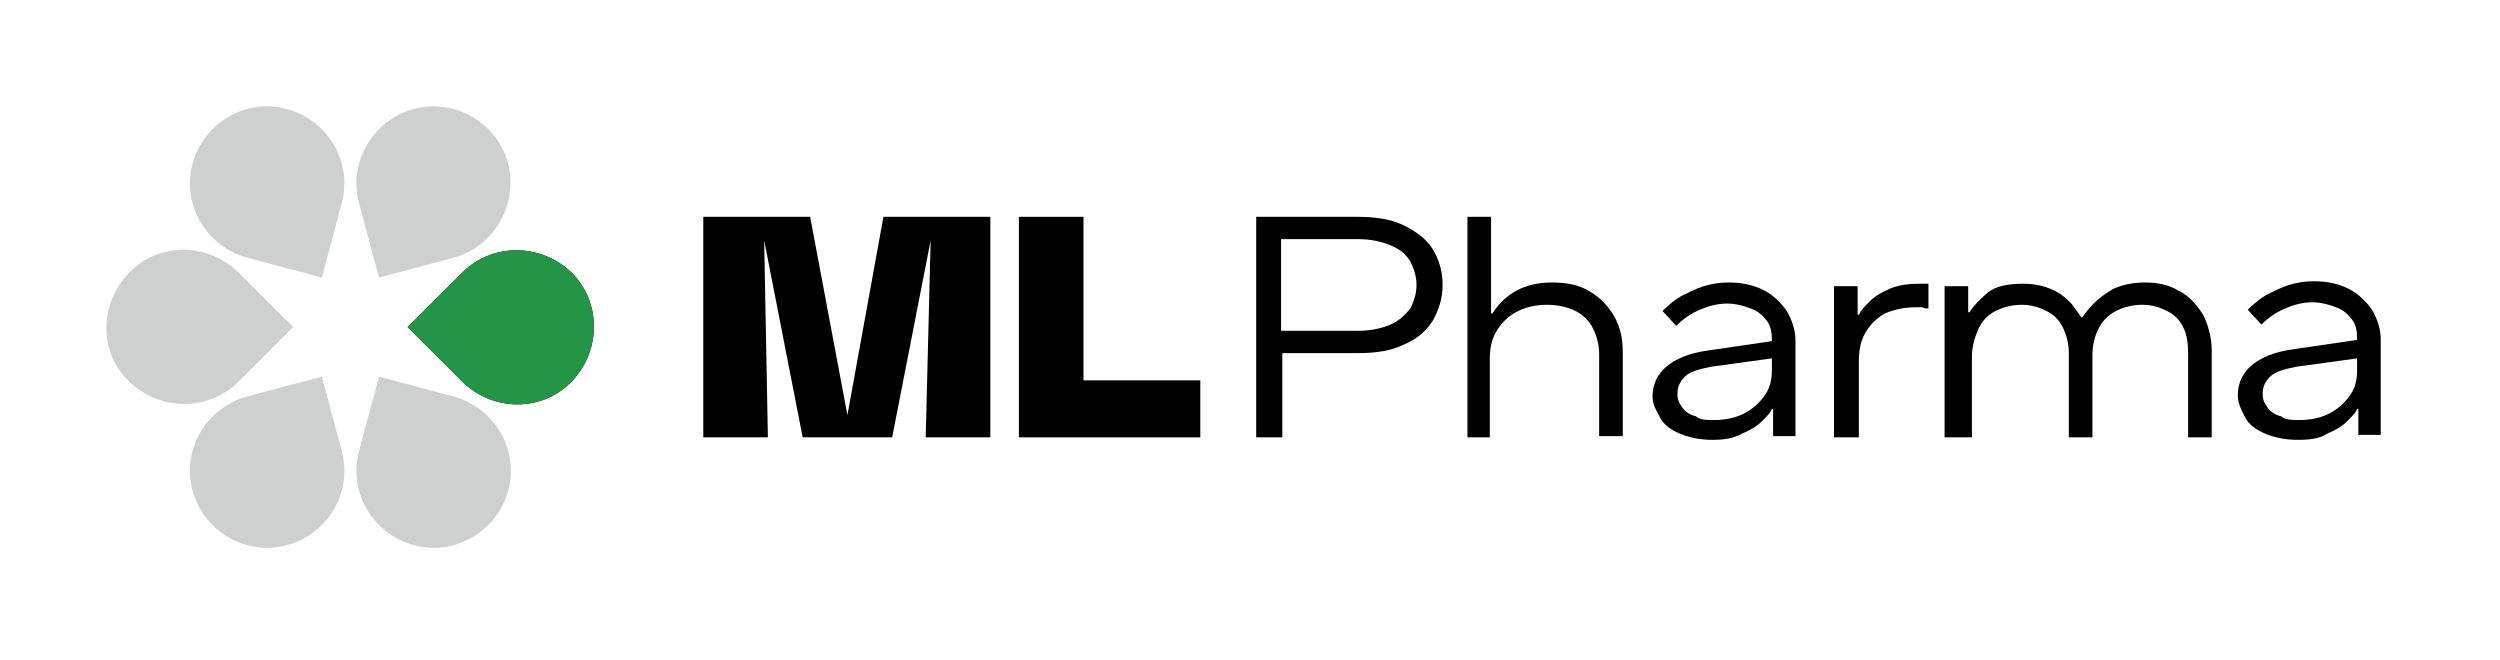 <svg width="159" height="42" viewBox="0 0 159 42" fill="none" xmlns="http://www.w3.org/2000/svg">
<path d="M79.895 27.816V13.79H86.375C87.482 13.79 88.509 13.947 89.299 14.341C90.09 14.735 90.722 15.208 91.117 15.839C91.512 16.469 91.749 17.257 91.749 18.124C91.749 18.991 91.512 19.7 91.117 20.409C90.722 21.039 90.09 21.591 89.299 21.906C88.509 22.3 87.561 22.458 86.375 22.458H81.555V27.816H79.895ZM86.375 21.039C87.165 21.039 87.877 20.882 88.43 20.645C88.983 20.409 89.378 20.015 89.694 19.621C89.931 19.148 90.09 18.675 90.09 18.124C90.09 17.572 89.931 17.099 89.694 16.627C89.457 16.233 89.062 15.839 88.43 15.602C87.877 15.366 87.165 15.208 86.375 15.208H81.476V21.039H86.375Z" fill="black"/>
<path d="M93.329 27.816V13.79H94.831V19.936H94.91C95.226 19.463 95.621 18.991 96.254 18.597C96.886 18.203 97.676 17.966 98.703 17.966C99.652 17.966 100.442 18.124 101.074 18.518C101.785 18.912 102.259 19.463 102.655 20.094C103.05 20.803 103.208 21.512 103.208 22.379V27.737H101.706V22.537C101.706 21.906 101.548 21.355 101.311 20.882C101.074 20.409 100.679 20.015 100.205 19.779C99.731 19.542 99.098 19.385 98.387 19.385C97.676 19.385 96.965 19.542 96.412 19.857C95.858 20.173 95.463 20.567 95.147 21.118C94.831 21.67 94.752 22.221 94.752 22.852V27.816H93.329Z" fill="black"/>
<path d="M108.898 27.974C108.107 27.974 107.396 27.816 106.843 27.58C106.29 27.343 105.816 27.028 105.579 26.555C105.341 26.082 105.104 25.767 105.104 25.216C105.104 24.428 105.42 23.797 105.974 23.325C106.527 22.852 107.396 22.458 108.582 22.3L113.402 21.591L112.691 22.379V21.591C112.691 21.118 112.612 20.724 112.375 20.409C112.138 20.094 111.822 19.779 111.347 19.621C110.952 19.463 110.399 19.306 109.846 19.306C109.214 19.306 108.661 19.463 108.107 19.7C107.554 19.936 107.08 20.251 106.606 20.724L105.737 19.779C106.132 19.385 106.527 19.069 106.922 18.833C107.396 18.597 107.87 18.36 108.344 18.203C108.898 18.045 109.372 17.966 109.925 17.966C110.794 17.966 111.505 18.124 112.138 18.439C112.77 18.754 113.244 19.227 113.639 19.779C113.955 20.33 114.192 20.961 114.192 21.67V27.737H112.77V26.004H112.691C112.612 26.24 112.375 26.477 112.059 26.792C111.743 27.107 111.347 27.343 110.794 27.58C110.241 27.895 109.609 27.974 108.898 27.974ZM109.056 26.713C109.767 26.713 110.478 26.555 111.031 26.24C111.584 25.925 111.98 25.531 112.296 25.058C112.612 24.585 112.691 24.034 112.691 23.561V22.064L113.402 22.694L108.819 23.325C108.028 23.482 107.475 23.64 107.159 23.955C106.843 24.27 106.685 24.585 106.685 25.058C106.685 25.373 106.764 25.61 107.001 25.925C107.159 26.161 107.475 26.398 107.87 26.477C108.107 26.713 108.502 26.713 109.056 26.713Z" fill="black"/>
<path d="M116.642 27.816V18.203H118.144V20.015H118.223C118.381 19.7 118.618 19.463 118.934 19.148C119.25 18.833 119.645 18.597 120.198 18.36C120.751 18.124 121.384 18.045 122.095 18.045H122.648V19.621C122.49 19.621 122.411 19.621 122.253 19.542C122.095 19.542 122.016 19.542 121.858 19.542C121.068 19.542 120.435 19.7 119.882 19.936C119.329 20.251 118.934 20.645 118.618 21.197C118.302 21.749 118.223 22.379 118.223 23.009V27.816H116.642Z" fill="black"/>
<path d="M123.675 27.816V18.203H125.177V19.857H125.256C125.572 19.385 125.967 18.991 126.441 18.597C126.915 18.203 127.706 18.045 128.654 18.045C129.444 18.045 130.077 18.203 130.551 18.439C131.104 18.675 131.42 18.991 131.736 19.306C131.973 19.621 132.21 19.936 132.368 20.173H132.447C132.605 19.936 132.842 19.621 133.159 19.306C133.475 18.991 133.87 18.675 134.423 18.36C134.976 18.124 135.608 17.966 136.399 17.966C137.268 17.966 137.979 18.124 138.611 18.518C139.244 18.833 139.718 19.385 140.113 20.015C140.429 20.645 140.666 21.433 140.666 22.3V27.816H139.164V22.458C139.164 21.827 139.085 21.276 138.848 20.803C138.611 20.33 138.295 20.015 137.821 19.779C137.347 19.542 136.873 19.385 136.241 19.385C135.608 19.385 135.055 19.542 134.581 19.779C134.107 20.015 133.712 20.409 133.475 20.882C133.238 21.355 133.079 21.906 133.079 22.615V27.816H131.578V22.458C131.578 21.827 131.42 21.276 131.183 20.803C130.946 20.33 130.63 20.015 130.156 19.779C129.681 19.542 129.207 19.385 128.575 19.385C127.943 19.385 127.39 19.542 126.915 19.779C126.441 20.015 126.046 20.409 125.809 20.961C125.572 21.512 125.414 22.064 125.414 22.694V27.816H123.675Z" fill="black"/>
<path d="M146.119 27.974C145.329 27.974 144.617 27.816 144.064 27.58C143.511 27.343 143.037 27.028 142.8 26.555C142.563 26.082 142.326 25.689 142.326 25.137C142.326 24.349 142.642 23.719 143.195 23.246C143.748 22.773 144.617 22.379 145.803 22.221L150.623 21.512L149.912 22.3V21.512C149.912 21.039 149.833 20.645 149.596 20.33C149.359 20.015 149.043 19.7 148.569 19.542C148.173 19.385 147.62 19.227 147.067 19.227C146.435 19.227 145.882 19.385 145.329 19.621C144.775 19.857 144.301 20.173 143.827 20.645L142.958 19.7C143.353 19.306 143.748 18.991 144.143 18.754C144.617 18.518 145.091 18.281 145.566 18.124C146.119 17.966 146.593 17.887 147.146 17.887C148.015 17.887 148.727 18.045 149.359 18.36C149.991 18.675 150.465 19.148 150.86 19.7C151.176 20.251 151.414 20.882 151.414 21.591V27.659H149.991V26.004H149.912C149.833 26.24 149.596 26.477 149.28 26.792C148.964 27.107 148.569 27.343 148.015 27.58C147.541 27.895 146.909 27.974 146.119 27.974ZM146.277 26.713C146.988 26.713 147.699 26.555 148.253 26.24C148.806 25.925 149.201 25.531 149.517 25.058C149.833 24.585 149.912 24.034 149.912 23.561V22.064L150.623 22.694L146.04 23.325C145.25 23.482 144.696 23.64 144.38 23.955C144.064 24.27 143.906 24.585 143.906 25.058C143.906 25.373 143.985 25.61 144.222 25.925C144.38 26.161 144.696 26.398 145.091 26.477C145.329 26.713 145.803 26.713 146.277 26.713Z" fill="black"/>
<path d="M29.398 24.27L25.921 20.803L29.398 17.336C31.294 15.445 34.376 15.445 36.352 17.336C38.248 19.227 38.248 22.3 36.352 24.27C34.455 26.24 31.294 26.161 29.398 24.27Z" fill="#0D0903"/>
<path d="M22.838 28.683L24.103 23.955L28.844 25.216C31.452 25.925 33.033 28.604 32.322 31.204C31.61 33.805 28.923 35.381 26.316 34.672C23.708 33.962 22.127 31.283 22.838 28.683Z" fill="#CECFCF"/>
<path d="M15.726 25.216L20.468 23.955L21.732 28.683C22.443 31.283 20.863 33.962 18.255 34.672C15.647 35.381 12.96 33.805 12.249 31.204C11.538 28.604 13.118 25.925 15.726 25.216Z" fill="#CECFCF"/>
<path d="M15.173 17.336L18.65 20.803L15.173 24.27C13.276 26.161 10.194 26.161 8.219 24.27C6.243 22.379 6.322 19.306 8.219 17.336C10.115 15.366 13.276 15.445 15.173 17.336Z" fill="#CECFCF"/>
<path d="M21.732 12.923L20.468 17.651L15.726 16.39C13.118 15.681 11.538 13.002 12.249 10.402C12.96 7.801 15.647 6.225 18.255 6.934C20.863 7.644 22.443 10.323 21.732 12.923Z" fill="#CECFCF"/>
<path d="M28.844 16.39L24.103 17.651L22.838 12.923C22.127 10.323 23.708 7.644 26.316 6.934C28.923 6.225 31.61 7.801 32.322 10.402C32.954 13.002 31.452 15.681 28.844 16.39Z" fill="#CECFCF"/>
<path d="M29.398 24.27L25.921 20.803L29.398 17.336C31.294 15.445 34.376 15.445 36.352 17.336C38.248 19.227 38.248 22.3 36.352 24.27C34.455 26.24 31.294 26.161 29.398 24.27Z" fill="#249446"/>
<path d="M64.801 27.816V13.79H68.91V24.191H76.339V27.816H64.801Z" fill="black"/>
<path d="M44.729 27.816V13.79H51.525L53.896 26.398L56.187 13.79H62.984V27.816H58.874L59.19 15.287L56.741 27.816H51.051L48.601 15.287L48.838 27.816H44.729Z" fill="black"/>
</svg>
